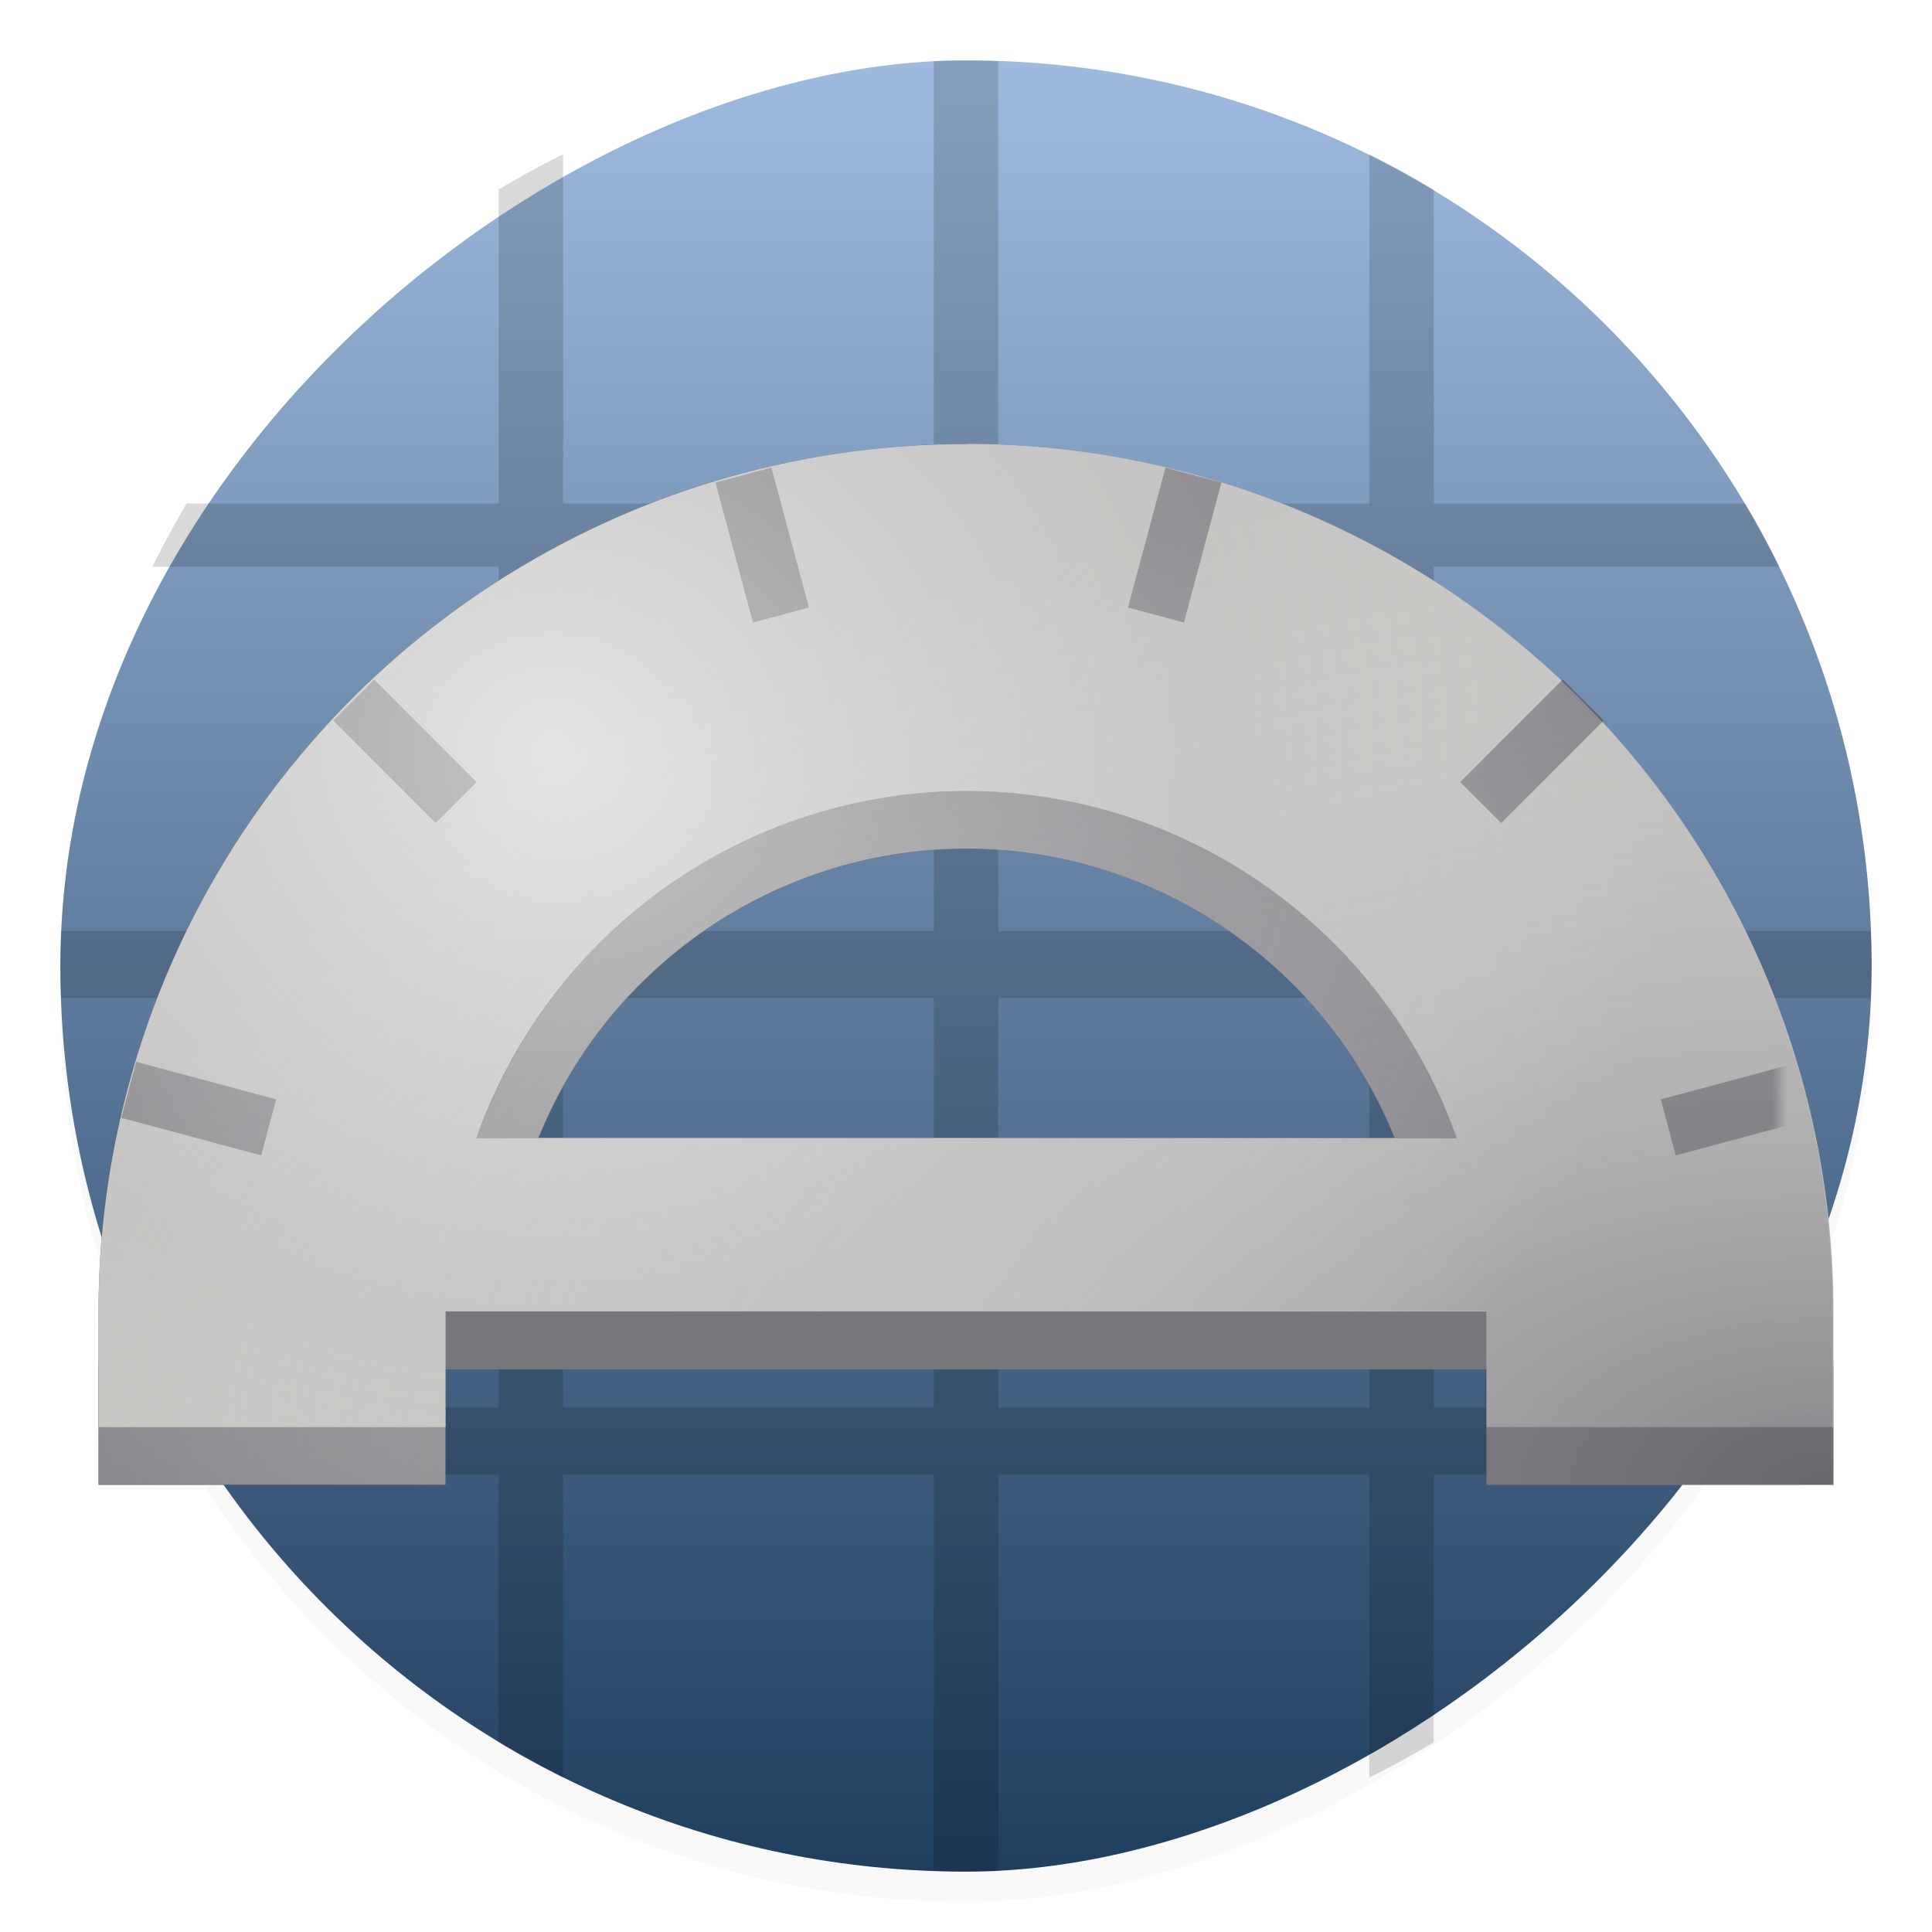 <svg xmlns="http://www.w3.org/2000/svg" width="64" height="64" viewBox="0 0 16.933 16.933"><defs><clipPath id="e"><path d="M0 0h192v152H0z"/></clipPath><clipPath id="g"><path d="M0 0h192v152H0z"/></clipPath><clipPath id="i"><path d="M0 0h192v152H0z"/></clipPath><clipPath id="k"><path d="M0 0h192v152H0z"/></clipPath><clipPath id="m"><path d="M0 0h192v152H0z"/></clipPath><clipPath id="o"><path d="M0 0h192v152H0z"/></clipPath><mask id="f"><g filter="url(#a)"><path fill-opacity=".528" d="M0 0h128v128H0z"/></g></mask><mask id="h"><g filter="url(#a)"><path fill-opacity=".528" d="M0 0h128v128H0z"/></g></mask><mask id="j"><g filter="url(#a)"><path fill-opacity=".528" d="M0 0h128v128H0z"/></g></mask><mask id="l"><g filter="url(#a)"><path fill-opacity=".528" d="M0 0h128v128H0z"/></g></mask><mask id="n"><g filter="url(#a)"><path fill-opacity=".528" d="M0 0h128v128H0z"/></g></mask><mask id="p"><g filter="url(#a)"><path fill-opacity=".528" d="M0 0h128v128H0z"/></g></mask><filter id="a" width="1" height="1" x="0" y="0"><feColorMatrix in="SourceGraphic" values="0 0 0 0 1 0 0 0 0 1 0 0 0 0 1 0 0 0 1 0"/></filter><filter id="d" width="1.117" height="1.196" x="-.059" y="-.098" color-interpolation-filters="sRGB"><feGaussianBlur stdDeviation=".407"/></filter><filter id="b" width="1.061" height="1.061" x="-.031" y="-.031" color-interpolation-filters="sRGB"><feGaussianBlur stdDeviation=".203"/></filter><radialGradient id="q" cx="140.51" cy="332.56" r="60" gradientTransform="matrix(.291 0 0 .165 -24.168 -41.37)" gradientUnits="userSpaceOnUse"><stop offset="0" stop-color="#5e5c64" stop-opacity=".596"/><stop offset="1" stop-color="#fff" stop-opacity="0"/></radialGradient><radialGradient id="r" cx="44.28" cy="234.82" r="60" gradientTransform="matrix(.18 0 0 .161 -3.463 -31.388)" gradientUnits="userSpaceOnUse"><stop offset="0" stop-color="#fff" stop-opacity=".58"/><stop offset=".592" stop-color="#d2d2d2" stop-opacity=".286"/><stop offset="1" stop-color="#fff" stop-opacity="0"/></radialGradient><linearGradient id="c" x1="1.058" x2="15.875" y1="8.459" y2="8.459" gradientTransform="translate(-17.537 -.596)scale(1.071)" gradientUnits="userSpaceOnUse"><stop offset="0" stop-color="#203e5e"/><stop offset="1" stop-color="#9ebbdf"/></linearGradient></defs><rect width="15.875" height="15.875" x="-16.668" y=".529" filter="url(#b)" opacity=".15" rx="7.937" ry="7.937" transform="rotate(-90)"/><rect width="15.875" height="15.875" x="-16.404" y=".529" fill="url(#c)" rx="7.937" ry="7.937" transform="rotate(-90)"/><path d="M8.466.53q-.141 0-.282.006v3.877H4.935v-3.06a8 8 0 0 0-.565.308v2.752H1.636a8 8 0 0 0-.3.555H4.37V8.16H.537q-.007.153-.008.307.001.14.007.28H4.37v3.591H1.532q.167.302.36.588H4.37v2.346q.276.165.565.309v-2.655h3.25v3.47q.14.007.282.008.141-.001.282-.007v-3.471h3.252v2.653q.29-.144.565-.308v-2.345h2.475q.194-.286.36-.588h-2.835v-3.59h3.83q.007-.14.008-.281-.001-.154-.008-.307h-3.83V4.968h3.031a8 8 0 0 0-.3-.555h-2.73v-2.75a8 8 0 0 0-.566-.31v3.06H8.749V.536Q8.609.531 8.467.53zM4.935 4.967h3.25V8.16h-3.25V4.968zm3.814 0h3.252V8.16H8.749V4.968zm-3.814 3.78h3.25v3.59h-3.25zm3.814 0h3.252v3.59H8.749z" opacity=".15"/><g stroke-width=".139" filter="url(#d)" opacity=".501" transform="translate(.733 .732)scale(.913)"><path d="M.18 11.783q-.028.277-.037.555v1.11h3.33v-1.11h9.988v1.11h3.33v-1.11a8 8 0 0 0-.037-.555zm8.287-4.994a4.99 4.99 0 0 0-4.696 3.33h.595a4.44 4.44 0 0 1 4.101-2.775 4.44 4.44 0 0 1 4.114 2.774h.594a4.99 4.99 0 0 0-4.708-3.33Zm0 0"/><path d="M8.467 3.46a8.324 8.324 0 0 0-8.324 8.323v1.11h3.33v-1.11h9.988v1.11h3.33v-1.11a8.324 8.324 0 0 0-8.324-8.324zm0 3.329a4.99 4.99 0 0 1 4.708 3.33H3.768a4.995 4.995 0 0 1 4.699-3.33"/></g><path fill="#77767b" d="M.897 11.495a8 8 0 0 0-.033.507v1.013h3.041v-1.013h9.123v1.013h3.042v-1.013a8 8 0 0 0-.034-.507zm7.57-4.562a4.56 4.56 0 0 0-4.29 3.042h.544A4.055 4.055 0 0 1 8.467 7.44a4.055 4.055 0 0 1 3.757 2.534h.543a4.56 4.56 0 0 0-4.3-3.042Zm0 0"/><path fill="#c0bfbc" d="M8.467 3.892a7.603 7.603 0 0 0-7.603 7.603v1.013h3.041v-1.013h9.123v1.013h3.042v-1.013A7.603 7.603 0 0 0 8.467 3.89zm0 3.041a4.56 4.56 0 0 1 4.3 3.042H4.175a4.56 4.56 0 0 1 4.292-3.042"/><g clip-path="url(#e)" mask="url(#f)" transform="translate(-.656 -1.684)scale(.127)"><path fill="#3d3846" d="m54.54 46.563 3.862-1.036 2.59 9.66-3.863 1.036z"/></g><g clip-path="url(#g)" mask="url(#h)" transform="translate(-.656 -1.684)scale(.127)"><path fill="#3d3846" d="m85.598 45.527 3.863 1.035-2.59 9.66-3.863-1.035z"/></g><g clip-path="url(#i)" mask="url(#j)" transform="translate(-.656 -1.684)scale(.127)"><path fill="#3d3846" d="m113.01 60.16 2.828 2.828-7.07 7.07-2.829-2.828z"/></g><g clip-path="url(#k)" mask="url(#l)" transform="translate(-.656 -1.684)scale(.127)"><path fill="#3d3846" d="m28.16 62.988 2.828-2.828 7.07 7.07-2.828 2.829z"/></g><g clip-path="url(#m)" mask="url(#n)" transform="translate(-.656 -1.684)scale(.127)"><path fill="#3d3846" d="m13.527 90.402 1.036-3.863 9.66 2.59-1.035 3.863z"/></g><g clip-path="url(#o)" mask="url(#p)" transform="translate(-.656 -1.684)scale(.127)"><path fill="#3d3846" d="m129.44 86.54 1.035 3.862-9.66 2.59-1.036-3.863z"/></g><path fill="url(#q)" d="M8.467 3.46a8.324 8.324 0 0 0-8.324 8.323v1.665h3.33v-1.665h9.988v1.665h3.33v-1.665a8.324 8.324 0 0 0-8.324-8.324zm0 3.884a4.44 4.44 0 0 1 4.114 2.774H4.366a4.44 4.44 0 0 1 4.101-2.774" transform="translate(.733 .732)scale(.913)"/><path fill="url(#r)" d="M8.467 3.46a8.324 8.324 0 0 0-8.324 8.323v1.665h3.33v-1.665h9.988v1.665h3.33v-1.665a8.324 8.324 0 0 0-8.324-8.324zm0 3.884a4.44 4.44 0 0 1 4.114 2.774H4.366a4.44 4.44 0 0 1 4.101-2.774" transform="translate(.733 .732)scale(.913)"/></svg>